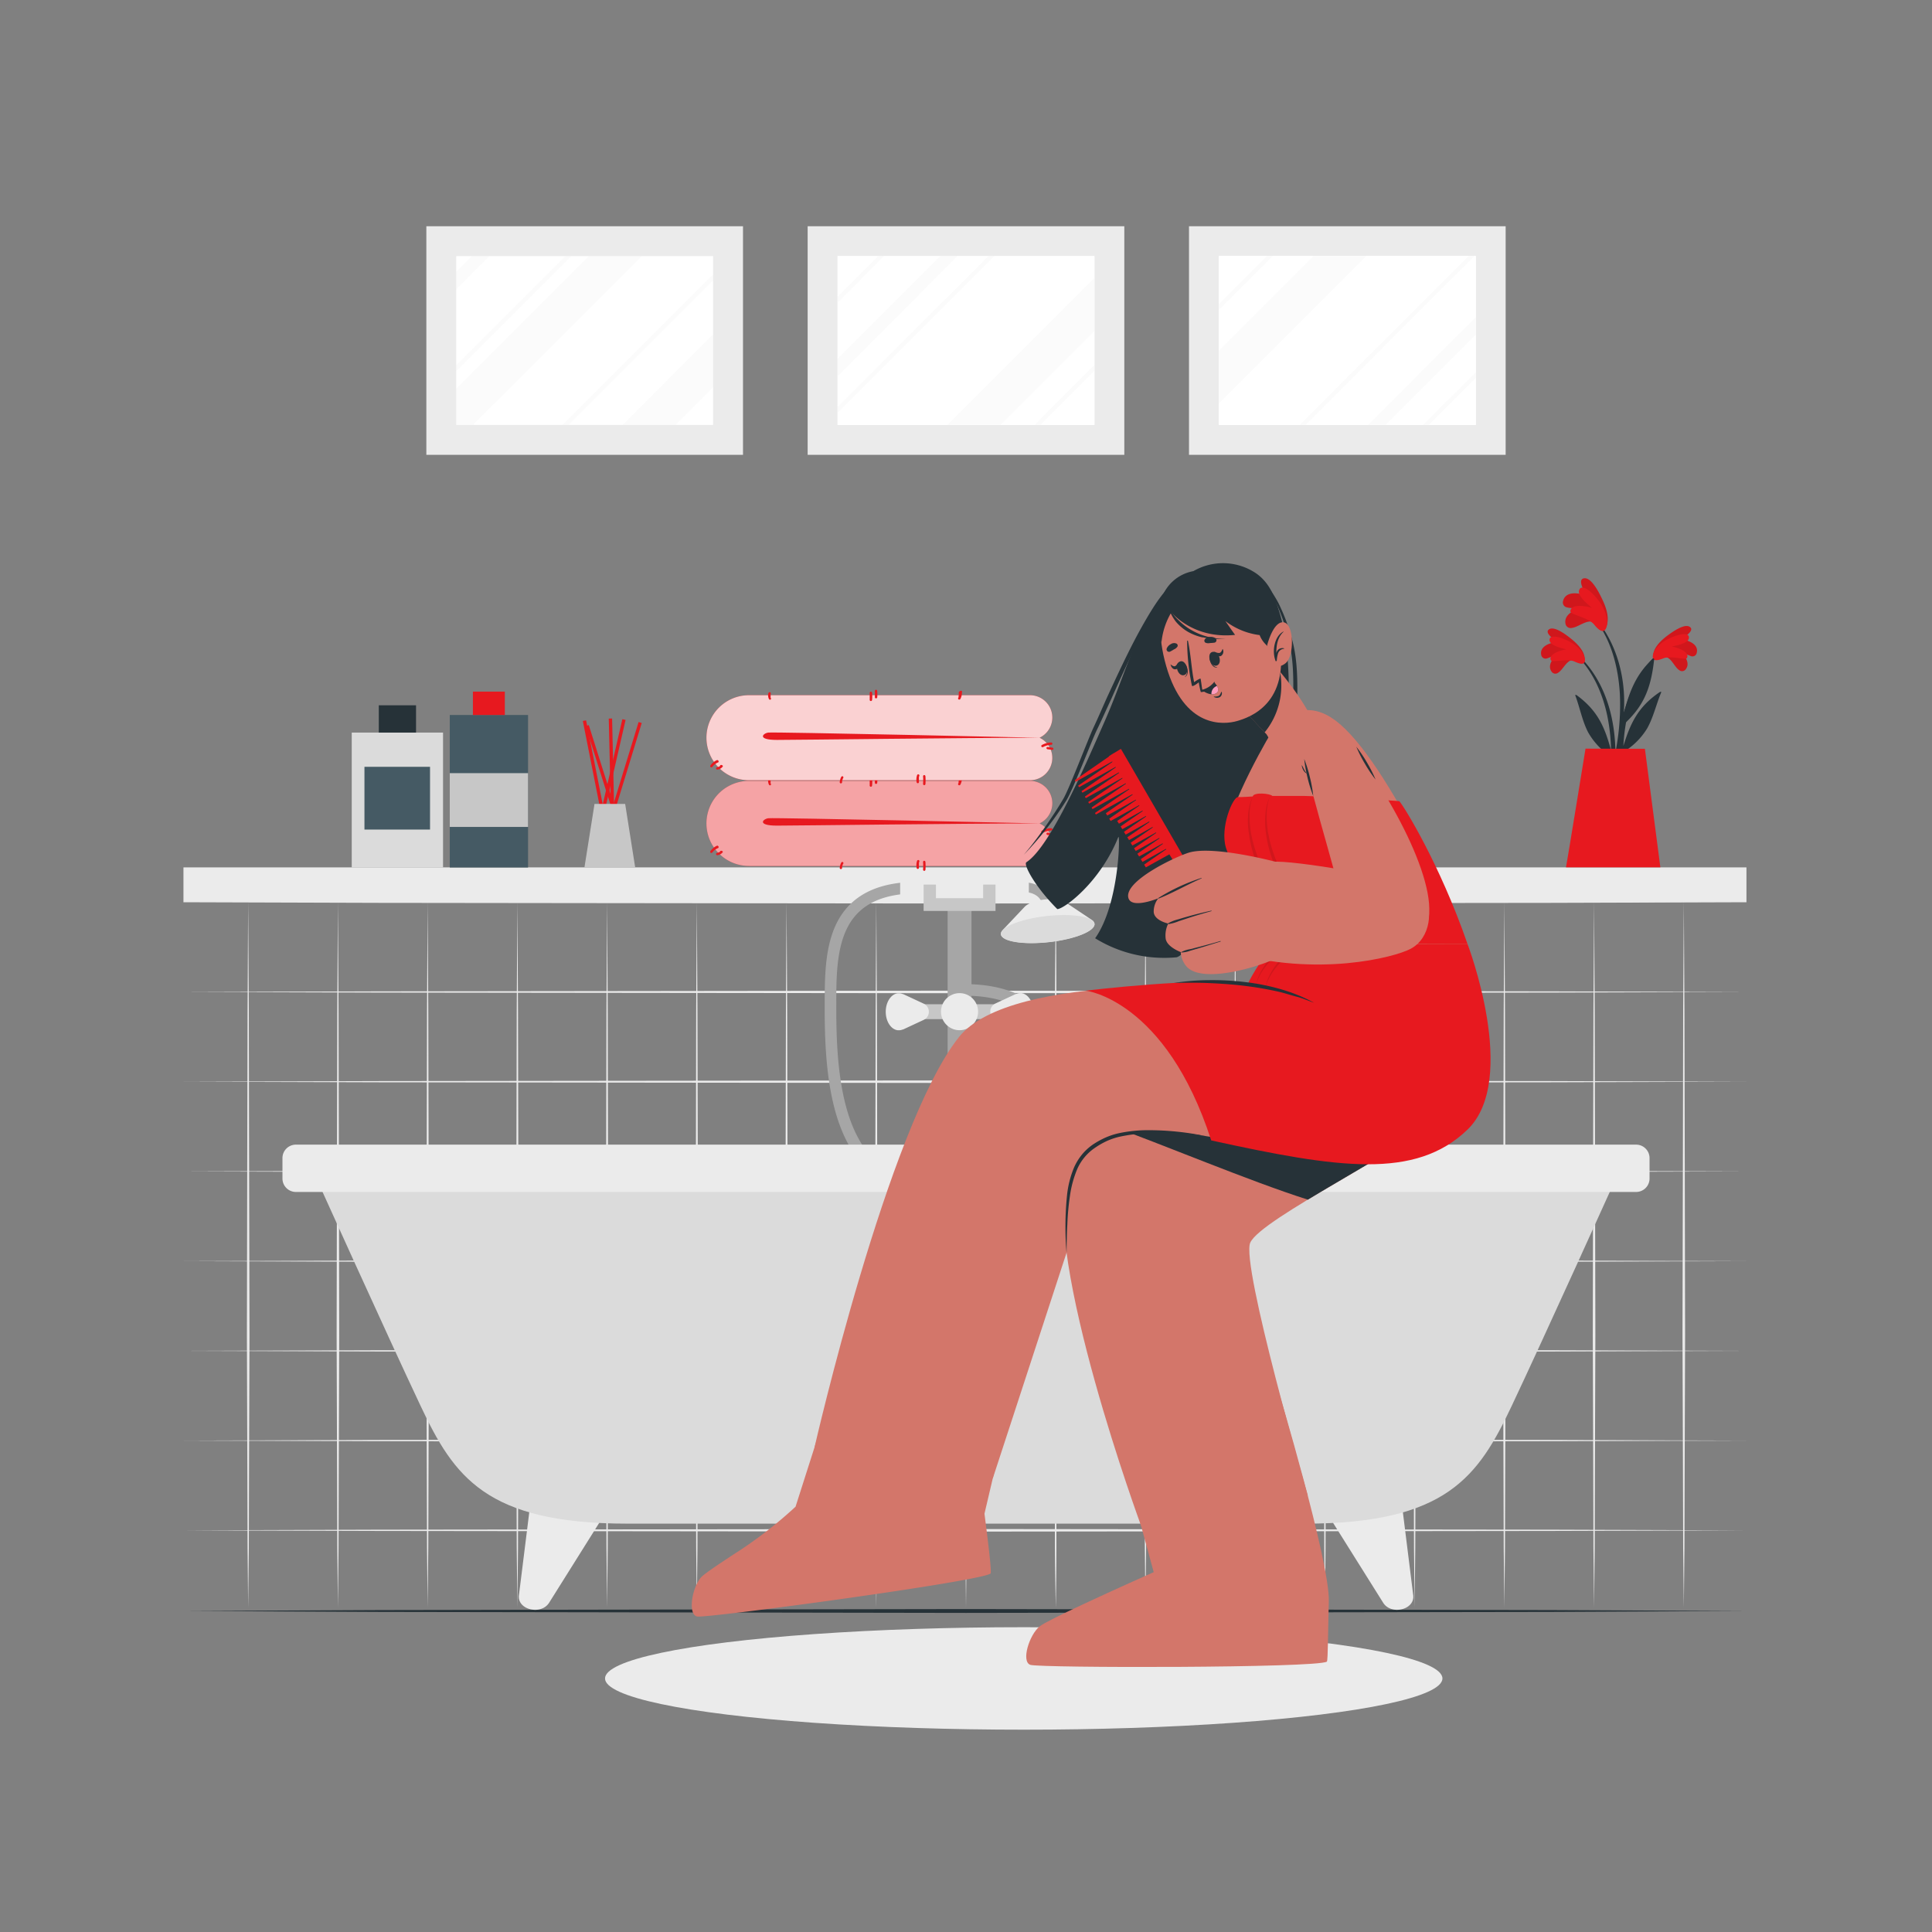 <svg viewBox="0 0 500 500" xmlns="http://www.w3.org/2000/svg"><rect x="0" y="0" width="500" height="500" fill="#808080" stroke="none"/><g id="freepik--background-complete--inject-127"><polygon style="fill:#ebebeb" points="47.48 303.16 98.05 303 148.61 302.94 249.73 302.83 350.86 302.94 401.42 303 451.99 303.16 401.42 303.32 350.86 303.38 249.73 303.5 148.61 303.38 98.05 303.32 47.48 303.16"></polygon><polygon style="fill:#ebebeb" points="47.48 326.38 98.05 326.22 148.61 326.16 249.73 326.05 350.86 326.16 401.42 326.22 451.99 326.38 401.42 326.55 350.86 326.61 249.73 326.72 148.61 326.6 98.05 326.55 47.48 326.38"></polygon><polygon style="fill:#ebebeb" points="47.48 349.6 98.05 349.44 148.61 349.38 249.73 349.27 350.86 349.38 401.42 349.44 451.99 349.6 401.42 349.77 350.86 349.83 249.73 349.94 148.61 349.83 98.05 349.77 47.48 349.6"></polygon><polygon style="fill:#ebebeb" points="47.48 372.82 98.05 372.66 148.61 372.6 249.73 372.49 350.86 372.6 401.42 372.66 451.99 372.82 401.42 372.99 350.86 373.05 249.73 373.16 148.61 373.05 98.05 372.99 47.48 372.82"></polygon><polygon style="fill:#ebebeb" points="47.48 233.5 98.05 233.34 148.61 233.28 249.73 233.16 350.86 233.28 401.42 233.33 451.99 233.5 401.42 233.66 350.86 233.72 249.73 233.83 148.61 233.72 98.05 233.66 47.48 233.5"></polygon><polygon style="fill:#ebebeb" points="47.48 256.72 98.05 256.56 148.61 256.5 249.73 256.38 350.86 256.5 401.42 256.56 451.99 256.72 401.42 256.88 350.86 256.94 249.73 257.05 148.61 256.94 98.05 256.88 47.48 256.72"></polygon><polygon style="fill:#ebebeb" points="47.48 279.94 98.05 279.78 148.61 279.72 249.73 279.61 350.86 279.72 401.42 279.78 451.99 279.94 401.42 280.1 350.86 280.16 249.73 280.27 148.61 280.16 98.05 280.1 47.48 279.94"></polygon><polygon style="fill:#ebebeb" points="47.48 396.05 98.05 395.88 148.61 395.82 249.73 395.71 350.86 395.82 401.42 395.88 451.99 396.05 401.42 396.21 350.86 396.27 249.73 396.38 148.61 396.27 98.05 396.21 47.48 396.05"></polygon><polygon style="fill:#ebebeb" points="203.56 233.16 203.72 261.28 203.78 289.39 203.89 345.62 203.78 378.69 203.72 400.71 203.56 416.03 203.39 400.71 203.34 378.69 203.22 345.62 203.34 289.39 203.4 261.28 203.56 233.16"></polygon><polygon style="fill:#ebebeb" points="180.34 233.16 180.5 261.28 180.56 289.39 180.67 345.62 180.56 378.69 180.5 400.71 180.34 416.03 180.17 400.71 180.11 378.69 180 345.62 180.12 289.39 180.17 261.28 180.34 233.16"></polygon><polygon style="fill:#ebebeb" points="157.12 233.16 157.28 261.28 157.34 289.39 157.45 345.62 157.34 378.69 157.28 400.71 157.12 416.03 156.95 400.71 156.89 378.69 156.78 345.62 156.89 289.39 156.95 261.28 157.12 233.16"></polygon><polygon style="fill:#ebebeb" points="133.9 233.16 134.06 261.28 134.12 289.39 134.23 345.62 134.12 378.69 134.06 400.71 133.9 416.03 133.73 400.71 133.67 378.69 133.56 345.62 133.67 289.39 133.73 261.28 133.9 233.16"></polygon><polygon style="fill:#ebebeb" points="273.22 233.16 273.38 261.28 273.44 289.39 273.56 345.62 273.44 378.69 273.38 400.71 273.22 416.03 273.06 400.71 273 378.69 272.89 345.62 273 289.39 273.06 261.28 273.22 233.16"></polygon><polygon style="fill:#ebebeb" points="250 233.16 250.16 261.28 250.22 289.39 250.34 345.62 250.22 378.69 250.16 400.71 250 416.03 249.84 400.71 249.78 378.69 249.66 345.62 249.78 289.39 249.84 261.28 250 233.16"></polygon><polygon style="fill:#ebebeb" points="226.78 233.16 226.94 261.28 227 289.39 227.11 345.62 227 378.69 226.94 400.71 226.78 416.03 226.62 400.71 226.56 378.69 226.44 345.62 226.56 289.39 226.62 261.28 226.78 233.16"></polygon><polygon style="fill:#ebebeb" points="296.44 233.16 296.61 261.28 296.66 289.39 296.78 345.62 296.67 378.69 296.61 400.71 296.44 416.03 296.28 400.71 296.22 378.69 296.11 345.62 296.22 289.39 296.28 261.28 296.44 233.16"></polygon><polygon style="fill:#ebebeb" points="273.22 233.16 273.38 261.28 273.44 289.39 273.56 345.62 273.44 378.69 273.38 400.71 273.22 416.03 273.06 400.71 273 378.69 272.89 345.62 273 289.39 273.06 261.28 273.22 233.16"></polygon><polygon style="fill:#ebebeb" points="319.66 233.16 319.83 261.28 319.88 289.39 320 345.62 319.89 378.69 319.83 400.71 319.66 416.03 319.5 400.71 319.44 378.69 319.33 345.62 319.44 289.39 319.5 261.28 319.66 233.16"></polygon><polygon style="fill:#ebebeb" points="342.88 233.16 343.05 261.28 343.11 289.39 343.22 345.62 343.11 378.69 343.05 400.71 342.88 416.03 342.72 400.71 342.66 378.69 342.55 345.62 342.66 289.39 342.72 261.28 342.88 233.16"></polygon><polygon style="fill:#ebebeb" points="366.11 233.16 366.27 261.28 366.33 289.39 366.44 345.62 366.33 378.69 366.27 400.71 366.11 416.03 365.94 400.71 365.88 378.69 365.77 345.62 365.88 289.39 365.94 261.28 366.11 233.16"></polygon><polygon style="fill:#ebebeb" points="389.33 233.16 389.49 261.28 389.55 289.39 389.66 345.62 389.55 378.69 389.49 400.71 389.33 416.03 389.16 400.71 389.1 378.69 388.99 345.62 389.1 289.39 389.16 261.28 389.33 233.16"></polygon><polygon style="fill:#ebebeb" points="412.55 233.16 412.71 261.28 412.77 289.39 412.88 345.62 412.77 378.69 412.71 400.71 412.55 416.03 412.38 400.71 412.32 378.69 412.21 345.62 412.32 289.39 412.38 261.28 412.55 233.16"></polygon><polygon style="fill:#ebebeb" points="435.77 233.16 435.93 261.28 435.99 289.39 436.1 345.62 435.99 378.69 435.93 400.71 435.77 416.03 435.6 400.71 435.54 378.69 435.43 345.62 435.55 289.39 435.6 261.28 435.77 233.16"></polygon><polygon style="fill:#ebebeb" points="110.67 233.16 110.84 261.28 110.9 289.39 111.01 345.62 110.9 378.69 110.84 400.71 110.67 416.03 110.51 400.71 110.45 378.69 110.34 345.62 110.45 289.39 110.51 261.28 110.67 233.16"></polygon><polygon style="fill:#ebebeb" points="87.45 233.16 87.62 261.28 87.68 289.39 87.79 345.62 87.68 378.69 87.62 400.71 87.45 416.03 87.29 400.71 87.23 378.69 87.12 345.62 87.23 289.39 87.29 261.28 87.45 233.16"></polygon><polygon style="fill:#ebebeb" points="64.23 233.16 64.4 261.28 64.45 289.39 64.57 345.62 64.46 378.69 64.4 400.71 64.23 416.03 64.07 400.71 64.01 378.69 63.9 345.62 64.01 289.39 64.07 261.28 64.23 233.16"></polygon><rect style="fill:#ebebeb" height="59.16" width="81.95" y="58.55" x="307.71"></rect><rect style="fill:#fff" height="43.69" width="66.48" y="66.28" x="315.44"></rect><rect style="fill:#fff" height="43.69" width="66.48" y="66.28" x="315.44"></rect><rect style="fill:#fff" height="43.69" width="66.49" y="66.28" x="315.44"></rect><g style="opacity:0.2"><polygon style="fill:#ebebeb" points="353.63 66.28 315.44 104.47 315.44 90.75 339.91 66.28 353.63 66.28"></polygon><polygon style="fill:#ebebeb" points="381.93 82.11 381.93 86.63 358.59 109.97 354.06 109.97 381.93 82.11"></polygon><polygon style="fill:#ebebeb" points="329.35 66.28 315.44 80.19 315.44 78.68 327.84 66.28 329.35 66.28"></polygon><polygon style="fill:#ebebeb" points="381.93 96.32 381.93 97.83 369.79 109.97 368.27 109.97 381.93 96.32"></polygon><polygon style="fill:#ebebeb" points="381.56 66.28 337.86 109.97 336.35 109.97 380.05 66.28 381.56 66.28"></polygon></g><rect style="fill:#ebebeb" height="59.16" width="81.95" y="58.55" x="209.02"></rect><rect style="fill:#fff" height="43.69" width="66.48" y="66.28" x="216.76"></rect><rect style="fill:#fff" height="43.69" width="66.49" y="66.28" x="216.76"></rect><g style="opacity:0.2"><polygon style="fill:#ebebeb" points="283.25 71.88 283.25 85.61 258.89 109.97 245.16 109.97 283.25 71.88"></polygon><polygon style="fill:#ebebeb" points="247.83 66.28 216.76 97.36 216.76 92.83 243.32 66.28 247.83 66.28"></polygon><polygon style="fill:#ebebeb" points="228.78 66.28 216.76 78.3 216.76 76.79 227.27 66.28 228.78 66.28"></polygon><polygon style="fill:#ebebeb" points="283.25 94.43 283.25 95.95 269.22 109.97 267.71 109.97 283.25 94.43"></polygon><polygon style="fill:#ebebeb" points="257.31 66.28 216.76 106.83 216.76 105.31 255.8 66.28 257.31 66.28"></polygon></g><rect style="fill:#ebebeb" height="59.16" width="81.95" y="58.55" x="110.34"></rect><rect style="fill:#fff" height="43.69" width="66.48" y="66.28" x="118.07"></rect><g style="opacity:0.2"><polygon style="fill:#ebebeb" points="166.11 66.28 122.41 109.97 118.08 109.97 118.08 100.58 152.38 66.28 166.11 66.28"></polygon><polygon style="fill:#ebebeb" points="184.56 86.53 184.56 100.26 174.85 109.97 161.12 109.97 184.56 86.53"></polygon><polygon style="fill:#ebebeb" points="126.64 66.28 118.08 74.85 118.08 70.33 122.13 66.28 126.64 66.28"></polygon><polygon style="fill:#ebebeb" points="184.56 71 184.56 72.51 147.1 109.97 145.59 109.97 184.56 71"></polygon><polygon style="fill:#ebebeb" points="147.82 66.28 118.08 96.02 118.08 94.51 146.31 66.28 147.82 66.28"></polygon></g></g><g id="freepik--Shadow--inject-127"><ellipse style="fill:#ebebeb" ry="13.26" rx="108.36" cy="434.38" cx="264.94"></ellipse></g><g id="freepik--Shelf--inject-127"><rect style="fill:#ebebeb" height="9.02" width="404.5" y="224.48" x="47.48"></rect></g><g id="freepik--Products--inject-127"><rect style="fill:#E7191F" transform="translate(-36.8 33.95) rotate(-11.19)" height="37.39" width="0.86" y="186.15" x="154.45"></rect><rect style="fill:#E7191F" transform="translate(-78.05 312.42) rotate(-77.07)" height="0.86" width="38.98" y="204.79" x="137.62"></rect><rect style="fill:#E7191F" transform="translate(-83.46 298.35) rotate(-72.97)" height="0.85" width="38.93" y="205.17" x="140.52"></rect><rect style="fill:#E7191F" transform="translate(-54.58 57.02) rotate(-17.53)" height="37.14" width="0.85" y="186.9" x="157.15"></rect><rect style="fill:#E7191F" transform="translate(-4.63 3.67) rotate(-1.31)" height="37.62" width="0.86" y="185.96" x="157.97"></rect><polygon style="fill:#c7c7c7" points="164.39 224.51 151.25 224.51 153.86 208.05 161.79 208.05 164.39 224.51"></polygon><rect style="fill:#dbdbdb" height="34.92" width="23.63" y="189.59" x="91.03"></rect><rect style="fill:#263238" height="7.06" width="9.64" y="182.53" x="98.03"></rect><rect style="fill:#455a64" height="16.24" width="16.97" y="198.45" x="94.32"></rect><rect style="fill:#455a64" height="39.47" width="20.26" y="185.04" x="116.4"></rect><rect style="fill:#E7191F" height="6.05" width="8.26" y="178.99" x="122.39"></rect><rect style="fill:#c7c7c7" height="13.92" width="20.26" y="200.09" x="116.4"></rect></g><g id="freepik--Towels--inject-127"><path style="fill:#E7191F" d="M272.33,218.32a5.77,5.77,0,0,1-5.77,5.78H193.83a11,11,0,0,1,0-22h72.73a5.78,5.78,0,0,1,4.08,9.87,5.7,5.7,0,0,1-1.61,1.13A5.76,5.76,0,0,1,272.33,218.32Z"></path><path style="fill:#fff;opacity:0.6" d="M272.33,218.32a5.77,5.77,0,0,1-5.77,5.78H193.83a11,11,0,0,1,0-22h72.73a5.78,5.78,0,0,1,4.08,9.87,5.7,5.7,0,0,1-1.61,1.13A5.76,5.76,0,0,1,272.33,218.32Z"></path><path style="fill:#E7191F" d="M185.89,219a.3.3,0,0,0-.42-.09,4.11,4.11,0,0,0-1.63,1.38.31.31,0,0,0,.12.42.32.32,0,0,0,.42-.12l0,0,0,0a.86.86,0,0,0,.07-.1l.17-.18a3.61,3.61,0,0,1,.35-.33h0l0,0,.1-.08.21-.14c.14-.08.28-.16.43-.23A.31.31,0,0,0,185.89,219Z"></path><path style="fill:#E7191F" d="M186.78,220.21a.33.33,0,0,0-.42.12l0,.06v0l-.1.11h0l-.06,0-.13.08,0,0h0l0,0-.18.06a3.58,3.58,0,0,1-.35.09.32.32,0,0,0-.21.39.32.32,0,0,0,.38.2,2,2,0,0,0,1.36-.81A.32.32,0,0,0,186.78,220.21Z"></path><path style="fill:#E7191F" d="M199.43,202.74l0,0,0-.07a1,1,0,0,1,0-.16.94.94,0,0,1,0-.16h0a.28.28,0,0,0,0-.09V202h0a.9.9,0,0,1,0-.16,1.09,1.09,0,0,1,.05-.17.31.31,0,0,0-.23-.37.31.31,0,0,0-.37.22,2.12,2.12,0,0,0,.14,1.58.33.33,0,0,0,.43.1A.34.34,0,0,0,199.43,202.74Z"></path><path style="fill:#E7191F" d="M225.7,201.48a.33.33,0,0,0-.32-.3.31.31,0,0,0-.3.31c0,.3,0,.6,0,.9,0,.14,0,.28,0,.43a1.49,1.49,0,0,1,0,.21.57.57,0,0,1,0,.13h0v.07a.32.32,0,0,0,.23.37.31.31,0,0,0,.37-.23A9.29,9.29,0,0,0,225.7,201.48Z"></path><path style="fill:#E7191F" d="M227,200.88a.3.3,0,0,0-.38-.2.31.31,0,0,0-.21.38v.08s0,.06,0,.07l0,.2a2.34,2.34,0,0,1,0,.38,6.77,6.77,0,0,1,0,.78.31.31,0,0,0,.62,0A8.58,8.58,0,0,0,227,200.88Z"></path><path style="fill:#E7191F" d="M237.71,222.58a.31.31,0,0,0-.37.22,3.67,3.67,0,0,0-.11,1.86.31.31,0,0,0,.38.21.33.33,0,0,0,.21-.39l0-.06s0-.07,0-.1,0-.13,0-.19,0-.28,0-.42v-.15l0-.2c0-.14.07-.28.11-.41A.31.31,0,0,0,237.71,222.58Z"></path><path style="fill:#E7191F" d="M239.5,223.07a.32.32,0,0,0-.31-.3.3.3,0,0,0-.3.31,13.49,13.49,0,0,1,0,2,.31.31,0,0,0,.32.3.33.33,0,0,0,.3-.32A13.33,13.33,0,0,0,239.5,223.07Z"></path><path style="fill:#E7191F" d="M218.14,223.11a.32.32,0,0,0-.42.12,3.54,3.54,0,0,0-.4,1.39.3.3,0,0,0,.31.3.31.31,0,0,0,.3-.31v0s0-.05,0-.07,0-.1,0-.15,0-.21.08-.31a.88.88,0,0,1,.05-.15.64.64,0,0,0,0-.07h0v0c0-.09.09-.19.14-.28A.32.32,0,0,0,218.14,223.11Z"></path><path style="fill:#E7191F" d="M248.43,201.08a.31.31,0,0,0-.3.31c0,.12,0,.25,0,.37v.06s0,.06,0,.09,0,.13,0,.2a1.21,1.21,0,0,1-.05.18l0,.09,0,.06,0,.07a.36.36,0,0,1,0,.09l-.09.18a.31.31,0,0,0,.12.42.32.32,0,0,0,.42-.12,3.38,3.38,0,0,0,.41-1.71A.29.29,0,0,0,248.43,201.08Z"></path><path style="fill:#E7191F" d="M272.05,214.33a5.13,5.13,0,0,0-2.42.66.31.31,0,0,0-.1.43.32.32,0,0,0,.42.1,4.49,4.49,0,0,1,2.11-.58.3.3,0,0,0,.3-.31A.31.31,0,0,0,272.05,214.33Z"></path><path style="fill:#E7191F" d="M272.39,215.67l-1.19-.15a.32.32,0,0,0-.23,0,.36.36,0,0,0-.14.18.33.33,0,0,0,.23.38l1.18.15a.31.31,0,0,0,.23,0,.27.27,0,0,0,.14-.19A.31.31,0,0,0,272.39,215.67Z"></path><path style="fill:#E7191F" d="M269,213.1c-19.57,0-62.69.57-67.92.57s-3.69-1.7-2.25-1.91S269,213.1,269,213.1Z"></path><path style="fill:#E7191F" d="M272.33,196.14a5.77,5.77,0,0,1-5.77,5.78H193.83a11,11,0,0,1,0-22h72.73a5.78,5.78,0,0,1,4.08,9.87,5.7,5.7,0,0,1-1.61,1.13A5.76,5.76,0,0,1,272.33,196.14Z"></path><path style="fill:#fff;opacity:0.8" d="M272.33,196.14a5.77,5.77,0,0,1-5.77,5.78H193.83a11,11,0,0,1,0-22h72.73a5.78,5.78,0,0,1,4.08,9.87,5.7,5.7,0,0,1-1.61,1.13A5.76,5.76,0,0,1,272.33,196.14Z"></path><path style="fill:#E7191F" d="M185.89,196.85a.31.31,0,0,0-.42-.1,4.11,4.11,0,0,0-1.63,1.38.31.31,0,0,0,.12.42.32.32,0,0,0,.42-.12l0,0,0,0,.07-.09.17-.19a3.61,3.61,0,0,1,.35-.33h0l0,0,.1-.07.21-.14a3.62,3.62,0,0,1,.43-.24A.3.3,0,0,0,185.89,196.85Z"></path><path style="fill:#E7191F" d="M186.78,198a.32.32,0,0,0-.42.13l0,.06h0l-.1.11h0l-.06.05-.13.07,0,0h0l0,0-.18.06-.35.1a.31.31,0,0,0-.21.38.32.32,0,0,0,.38.2,2,2,0,0,0,1.36-.81A.32.32,0,0,0,186.78,198Z"></path><path style="fill:#E7191F" d="M199.43,180.57s-.06-.1,0,0l0-.08a.75.75,0,0,1,0-.16,1.13,1.13,0,0,1,0-.15h0a.28.28,0,0,0,0-.09v-.25h0a.9.9,0,0,1,0-.16,1.09,1.09,0,0,1,.05-.17.31.31,0,0,0-.23-.37.31.31,0,0,0-.37.22,2.12,2.12,0,0,0,.14,1.58.32.32,0,0,0,.43.1A.33.33,0,0,0,199.43,180.57Z"></path><path style="fill:#E7191F" d="M225.7,179.3a.33.33,0,0,0-.32-.3.31.31,0,0,0-.3.31c0,.3,0,.6,0,.9,0,.14,0,.29,0,.43a1.49,1.49,0,0,1,0,.21.53.53,0,0,1,0,.13h0v.07a.32.32,0,0,0,.23.37.31.31,0,0,0,.37-.22A9.38,9.38,0,0,0,225.7,179.3Z"></path><path style="fill:#E7191F" d="M227,178.7a.31.31,0,0,0-.59.18V179s0,.06,0,.07l0,.2a2.34,2.34,0,0,1,0,.38,6.77,6.77,0,0,1,0,.78.31.31,0,0,0,.62,0A8.64,8.64,0,0,0,227,178.7Z"></path><path style="fill:#E7191F" d="M237.71,200.4a.31.31,0,0,0-.37.22,3.67,3.67,0,0,0-.11,1.86.31.31,0,0,0,.38.21.33.33,0,0,0,.21-.39l0-.06s0-.07,0-.1,0-.13,0-.19,0-.28,0-.42v-.15l0-.2c0-.14.07-.28.11-.41A.31.31,0,0,0,237.71,200.4Z"></path><path style="fill:#E7191F" d="M239.5,200.89a.32.32,0,0,0-.31-.3.3.3,0,0,0-.3.31,13.49,13.49,0,0,1,0,2,.31.31,0,0,0,.32.3.33.33,0,0,0,.3-.32A13.33,13.33,0,0,0,239.5,200.89Z"></path><path style="fill:#E7191F" d="M218.14,200.93a.32.32,0,0,0-.42.12,3.54,3.54,0,0,0-.4,1.39.3.3,0,0,0,.31.3.31.31,0,0,0,.3-.31v0s0,0,0-.07,0-.1,0-.15,0-.21.08-.31a.58.58,0,0,1,.05-.14s0,0,0-.08h0a2.59,2.59,0,0,1,.14-.29A.32.32,0,0,0,218.14,200.93Z"></path><path style="fill:#E7191F" d="M248.43,178.9a.31.31,0,0,0-.3.31c0,.12,0,.25,0,.37v.07s0,0,0,.08,0,.13,0,.2a1.21,1.21,0,0,1-.05.18l0,.09,0,.06,0,.07a.36.36,0,0,1,0,.09l-.09.18a.31.31,0,0,0,.12.42.32.32,0,0,0,.42-.12,3.37,3.37,0,0,0,.41-1.7A.29.29,0,0,0,248.43,178.9Z"></path><path style="fill:#E7191F" d="M272.05,192.15a5.25,5.25,0,0,0-2.42.66.31.31,0,0,0-.1.43.32.32,0,0,0,.42.1,4.49,4.49,0,0,1,2.11-.58.3.3,0,0,0,.3-.31A.31.31,0,0,0,272.05,192.15Z"></path><path style="fill:#E7191F" d="M272.39,193.49l-1.19-.15a.32.32,0,0,0-.23,0,.36.36,0,0,0-.14.18.32.32,0,0,0,.23.38l1.18.15a.31.31,0,0,0,.23,0,.27.27,0,0,0,.14-.19A.31.31,0,0,0,272.39,193.49Z"></path><path style="fill:#E7191F" d="M269,190.93c-19.57,0-62.69.56-67.92.56s-3.69-1.7-2.25-1.9S269,190.93,269,190.93Z"></path></g><g id="freepik--Plant--inject-127"><path style="fill:#263238" d="M408.72,169.79c9,8.84,10.54,22.51,8.64,34.49-.05.27-.47.2-.47-.06,0-2.72.08-5.43.07-8.12l-.14-.36a18.23,18.23,0,0,1-5.86-6.3c-1.51-3-2.1-6.31-3.26-9.41-.1-.3.21-.21.42-.06,5.49,4.05,7.24,8.41,8.82,14.24a48.93,48.93,0,0,0-1-9.07c-1.18-5.53-3.53-11-7.5-15.11A.17.17,0,0,1,408.72,169.79Z"></path><path style="fill:#E7191F" d="M407,170.82c-1.55.05-2.53,2.54-3.74,3.26a1.16,1.16,0,0,1-1.71-.27c-1.2-1.67.45-3.74,2-4.89a17.37,17.37,0,0,1-3.22,1.48,1.13,1.13,0,0,1-1.45-.87c-.52-2.28,2.34-3.3,4.3-3.35-.95-.66-3.68-2.46-2.23-3.34s4.67,1.68,5.72,2.53c1.53,1.24,3.36,3.11,3.43,5C410.2,172.7,408.22,171.3,407,170.82Z"></path><path style="opacity:0.1" d="M407,170.82c-1.55.05-2.53,2.54-3.74,3.26a1.16,1.16,0,0,1-1.71-.27c-1.2-1.67.45-3.74,2-4.89a17.37,17.37,0,0,1-3.22,1.48,1.13,1.13,0,0,1-1.45-.87c-.52-2.28,2.34-3.3,4.3-3.35-.95-.66-3.68-2.46-2.23-3.34s4.67,1.68,5.72,2.53c1.53,1.24,3.36,3.11,3.43,5C410.2,172.7,408.22,171.3,407,170.82Z"></path><path style="fill:#E7191F" d="M407.47,171.2c-2-.9-5.8.4-6.13-.35-.65-1.53,2.4-2.58,4-2.78-1.51-.41-4.42-1.07-4.33-2.53.11-1.78,4.45-.25,6.65,1.44,2.77,2.12,2.76,4.17,2.3,4.58C409.37,172.13,407.8,171.35,407.47,171.2Z"></path><path style="fill:#263238" d="M429.28,168.92c-9.36,8.49-11.4,22.09-9.95,34.13,0,.27.46.22.47,0,.11-2.72.13-5.43.24-8.12l.15-.35a18.19,18.19,0,0,0,6.1-6.08c1.62-2.9,2.34-6.22,3.61-9.27.12-.3-.2-.22-.41-.08-5.65,3.84-7.56,8.13-9.36,13.89a49,49,0,0,1,1.3-9c1.4-5.47,3.95-10.86,8.08-14.81A.17.17,0,0,0,429.28,168.92Z"></path><path style="fill:#E7191F" d="M430.93,170c1.55.11,2.43,2.63,3.61,3.4a1.17,1.17,0,0,0,1.73-.2c1.26-1.63-.31-3.76-1.81-5a17.06,17.06,0,0,0,3.16,1.6,1.11,1.11,0,0,0,1.48-.81c.62-2.26-2.21-3.39-4.17-3.51,1-.62,3.78-2.32,2.36-3.26s-4.73,1.51-5.81,2.31c-1.58,1.19-3.48,3-3.62,4.93C427.68,171.76,429.72,170.44,430.93,170Z"></path><path style="opacity:0.1" d="M430.93,170c1.55.11,2.43,2.63,3.61,3.4a1.17,1.17,0,0,0,1.73-.2c1.26-1.63-.31-3.76-1.81-5a17.06,17.06,0,0,0,3.16,1.6,1.11,1.11,0,0,0,1.48-.81c.62-2.26-2.21-3.39-4.17-3.51,1-.62,3.78-2.32,2.36-3.26s-4.73,1.51-5.81,2.31c-1.58,1.19-3.48,3-3.62,4.93C427.68,171.76,429.72,170.44,430.93,170Z"></path><path style="fill:#E7191F" d="M430.47,170.38c2-.83,5.78.61,6.13-.13.72-1.5-2.29-2.66-3.92-2.93,1.53-.35,4.45-.89,4.42-2.36,0-1.79-4.44-.42-6.7,1.18-2.85,2-2.91,4.07-2.47,4.5C428.54,171.22,430.14,170.51,430.47,170.38Z"></path><path style="fill:#263238" d="M419.71,191.34a92,92,0,0,1-2.91,13.42.33.33,0,0,1-.65-.14c.61-4.13,1.73-8.19,2.35-12.33a62.34,62.34,0,0,0,.72-12.66c-.4-7-2.29-14.38-6.84-19.83-.1-.13.11-.32.22-.2,9.1,10.62,7.65,23.64,7.65,24.8,1.28-4.39,2.61-9.43,7.49-13.91.21-.19.37-.1.34.23-.87,8.15-3.14,12.41-7.87,16.77C420.08,188.78,419.91,190.07,419.71,191.34Z"></path><path style="fill:#E7191F" d="M412.3,161c-1.64-.73-3.9,1.35-5.52,1.5a1.34,1.34,0,0,1-1.64-1.15c-.4-2.34,2.34-3.65,4.53-4.07-1.38-.09-2.73.28-4.08-.08a1.29,1.29,0,0,1-1.07-1.64c.6-2.63,4.08-2.24,6.14-1.3-.65-1.17-2.58-4.41-.63-4.6s4,4.1,4.66,5.51c1,2.06,1.93,4.91,1,7C414.66,164.57,413.3,162.11,412.3,161Z"></path><path style="opacity:0.1" d="M412.3,161c-1.64-.73-3.9,1.35-5.52,1.5a1.34,1.34,0,0,1-1.64-1.15c-.4-2.34,2.34-3.65,4.53-4.07-1.38-.09-2.73.28-4.08-.08a1.29,1.29,0,0,1-1.07-1.64c.6-2.63,4.08-2.24,6.14-1.3-.65-1.17-2.58-4.41-.63-4.6s4,4.1,4.66,5.51c1,2.06,1.93,4.91,1,7C414.66,164.57,413.3,162.11,412.3,161Z"></path><path style="fill:#E7191F" d="M412.57,161.64c-1.6-1.94-6.21-2.51-6.17-3.45.09-1.92,3.78-1.47,5.59-.86-1.37-1.19-4.05-3.33-3.23-4.8,1-1.79,4.75,2,6.18,4.84,1.81,3.6.76,5.72.08,5.91C414.08,163.55,412.84,162,412.57,161.64Z"></path><path style="fill:#E7191F" d="M425.7,193.79l4,30.68H405.28c.5-2.72,5.05-30.72,5.05-30.72Z"></path></g><g id="freepik--Floor--inject-127"><polygon style="fill:#263238" points="451.99 416.92 401.49 417.17 350.99 417.25 250 417.42 149.01 417.25 98.51 417.17 48.01 416.92 98.51 416.68 149.01 416.59 250 416.42 350.99 416.59 401.49 416.68 451.99 416.92"></polygon></g><g id="freepik--Character--inject-127"><path style="fill:#a6a6a6" d="M240.11,308.45c-6.29,0-11.56-2-15.68-5.88-9.78-9.26-11-26.95-11-41.33v-.94c0-9.33,0-19.89,6.71-26.38,4.31-4.16,10.69-6,19.54-5.69a1.5,1.5,0,0,1-.06,3h-.06c-8-.31-13.65,1.29-17.34,4.85-5.81,5.6-5.8,15.49-5.79,24.21v.95c0,13.78,1.15,30.68,10.09,39.15,3.87,3.66,9,5.35,15.16,5,21.2-1.15,31.94-6.87,31.94-17,0-.53,0-1.15,0-1.84.13-5.64.37-16.13-6.1-22.75-4-4.06-10-6.11-17.91-6.11a1.5,1.5,0,0,1,0-3c8.76,0,15.51,2.35,20.06,7,7.35,7.52,7.09,18.84,6.95,24.91,0,.67,0,1.27,0,1.78,0,12-11.7,18.74-34.77,20C241.24,308.43,240.67,308.45,240.11,308.45Z"></path><path style="fill:#a6a6a6" d="M271.37,238.34a1.26,1.26,0,0,1-1.26-1.25c0-3.35-.48-6.35-6.34-6.35a1.25,1.25,0,0,1,0-2.5c8.85,0,8.85,6.43,8.85,8.85A1.25,1.25,0,0,1,271.37,238.34Z"></path><rect style="fill:#ebebeb" height="4.55" width="33.3" y="227.45" x="232.96"></rect><path style="fill:#ebebeb" d="M265.13,234.73l-5.59,5.92-.09.12a1.3,1.3,0,0,0-.42,1,1.08,1.08,0,0,0,.09.29c.72,1.67,6.07,2.45,12.42,1.73s11.37-2.66,11.71-4.44a1.09,1.09,0,0,0,0-.31,1.28,1.28,0,0,0-.64-.92l-.11-.09-6.76-4.53C273.45,232,267,232.71,265.13,234.73Z"></path><path style="fill:#dbdbdb" d="M283.26,239.08c.21,1.87-5,4-11.73,4.75s-12.29-.15-12.5-2,5.05-4,11.74-4.75S283.05,237.21,283.26,239.08Z"></path><rect style="fill:#a6a6a6" height="68.04" width="6.17" y="232.81" x="245.25"></rect><polygon style="fill:#c7c7c7" points="254.44 228.93 254.44 232.45 242.22 232.45 242.22 228.93 239.03 228.93 239.03 232.45 239.03 235.75 242.22 235.75 254.44 235.75 257.64 235.75 257.64 232.45 257.64 228.93 254.44 228.93"></polygon><rect style="fill:#c7c7c7" height="3.85" width="22.46" y="259.9" x="237.11"></rect><circle style="fill:#ebebeb" r="4.8" cy="261.82" cx="248.33"></circle><path style="fill:#ebebeb" d="M239,259.72l-5.26-2.45-.1,0a2.38,2.38,0,0,0-1-.21l-.3,0c-1.74.21-3.11,2.27-3.11,4.79s1.37,4.57,3.11,4.78l.3,0a2.38,2.38,0,0,0,1-.21l.1,0,5.26-2.45A2.32,2.32,0,0,0,239,259.72Z"></path><path style="fill:#ebebeb" d="M257.67,263.93l5.26,2.45.1,0a2.38,2.38,0,0,0,1,.21l.3,0c1.74-.21,3.11-2.27,3.11-4.79s-1.37-4.57-3.11-4.78l-.3,0a2.38,2.38,0,0,0-1,.21l-.1,0-5.26,2.45A2.32,2.32,0,0,0,257.67,263.93Z"></path><path style="fill:#ebebeb" d="M158.86,385.24l-19-4.63a1.3,1.3,0,0,0-1.66.91l-3.9,31.33c-.47,3.76,5.73,5.27,7.83,1.91l17.56-28A1,1,0,0,0,158.86,385.24Z"></path><path style="fill:#ebebeb" d="M365.74,412.85l-3.9-31.33a1.31,1.31,0,0,0-1.67-.91l-19,4.63a1,1,0,0,0-.79,1.51l17.56,28C360,418.12,366.21,416.61,365.74,412.85Z"></path><path style="fill:#dbdbdb" d="M256.81,304.81h-175s18.49,40.94,27.08,59.12,16.84,30.39,53.5,30.39h175.3c36.66,0,44.91-12.22,53.5-30.39s27.08-59.12,27.08-59.12Z"></path><path style="fill:#ebebeb" d="M423.42,296.23H76.58a3.48,3.48,0,0,0-3.48,3.48V305a3.48,3.48,0,0,0,3.48,3.48H423.42A3.48,3.48,0,0,0,426.9,305v-5.26A3.48,3.48,0,0,0,423.42,296.23Z"></path><path style="fill:#263238" d="M323.38,239.74a45.43,45.43,0,0,1-8.85,5.24c4.91-7.9,4.59-26,4-23.42-3.05,12.26-11.1,25.59-14.06,26.19h-.05a34,34,0,0,1-21-4.93.08.08,0,0,1,0,0c6.32-8.91,6.48-27.3,6-26.19-4.76,11.89-14.18,18.69-15.79,18.64h0c-5.83-5.83-8.85-11.58-8-12.13,6.26-4.06,15.3-25.21,20.29-36.54h0c4.94-11.17,7.54-21.84,14.35-31.75,6.24-9.08,18.33-10.56,25.05-5.7C343,161.85,327.27,236.83,323.38,239.74Z"></path><path style="fill:#263238" d="M324.11,148.34a12.14,12.14,0,0,1,3.9,3.34,28.8,28.8,0,0,1,2.82,4.34,49.42,49.42,0,0,1,3.61,9.7c1.81,6.68,1.23,14.14,1.22,21-.19,12.69-6.74,40.55-6.74,40.55l-1.39,5L326,237.18l1.23-5,1.13-5s5.77-25.51,6.16-40.43c.12-6.83.67-14.17-.91-20.81a49.14,49.14,0,0,0-3.26-9.67,27.64,27.64,0,0,0-2.57-4.4,17,17,0,0,0-1.66-1.94A8.3,8.3,0,0,0,324.11,148.34Z"></path><path style="fill:#263238" d="M264.94,221.23c1.94-2.26,3.73-4.64,5.43-7.07s3.34-4.91,4.84-7.46,6.47-15.6,7.73-18.28,2.43-5.42,3.65-8.13c2.5-5.4,5-10.81,7.81-16.07,1.43-2.62,2.9-5.23,4.54-7.72a39.06,39.06,0,0,1,2.68-3.6A10.86,10.86,0,0,1,305,150a11.61,11.61,0,0,0-3.15,3.1,40.21,40.21,0,0,0-2.44,3.71c-1.53,2.53-2.9,5.17-4.22,7.82-2.64,5.32-5.14,10.71-7.55,16.15-1.26,2.7-2.45,5.41-3.76,8.1s-6.3,15.78-7.92,18.29A85.78,85.78,0,0,1,264.94,221.23Z"></path><path style="fill:#d3766a" d="M266.64,430.86c2.44.83,74.09.85,76.75-.83.32-.19.29-8.91.51-15.54.32-10.14-13.26-55.29-13.26-55.29l-44.46,2.17,12.4,45.5s-10.24,4.54-18.69,8.51l0,0c-5.2,2.44-9.73,4.66-10.77,5.48C266.39,423,264.21,430,266.64,430.86Z"></path><path style="fill:#d3766a" d="M372.8,288.59c-8.77,8.73-46.37,26.72-49.23,33-2.52,5.57,14.89,65.46,14.89,65.46l-43,8.23s-25.83-70.07-19.26-91.71c6.1-20.08,74.86-59.36,74.86-59.36h27.6S390.07,271.42,372.8,288.59Z"></path><path style="fill:#263238" d="M285.42,290.6c15.83,5.68,37.57,14.94,53.05,19.87,12.44-7.54,28.89-16.48,34.32-21.88,17.29-17.18,5.85-44.35,5.85-44.35H351S305.74,270.11,285.42,290.6Z"></path><path style="fill:#d3766a" d="M180.43,418.35c2.52.49,73.53-9.11,75.93-11.13.29-.23-.43-6.66-1.58-15.47l12.59-53.64-46.77,5.74-14.71,46.08a112.56,112.56,0,0,1-14.42,11.3l0,0c-4.82,3.12-9,5.93-9.93,6.88C179.12,410.63,177.9,417.86,180.43,418.35Z"></path><path style="fill:#d3766a" d="M210.81,374.52l46.13,8.07L276,324.27c-.57-19.9,2.35-27.12,13.55-30.58,19.06-5.91,65.64,15.9,86.73,1.26,17.13-11.88,3.47-50.72,3.47-50.72H330.24s-6,7.29-7.08,11.56c0,0-61.33-4.73-75.05,12.68C229.72,291.79,210.81,374.52,210.81,374.52Z"></path><path style="fill:#263238" d="M311.94,294c-2.46-.29-4.92-.52-7.38-.64s-4.93-.19-7.38-.08a41.14,41.14,0,0,0-7.28.87,17.58,17.58,0,0,0-3.42,1.13,20.75,20.75,0,0,0-3.14,1.8,12.86,12.86,0,0,0-4.53,5.42,27.83,27.83,0,0,0-1.91,7,66.5,66.5,0,0,0-.67,7.34c-.15,2.47-.17,4.94-.21,7.41a81.09,81.09,0,0,1,.12-14.86,25.47,25.47,0,0,1,1.84-7.28,14.56,14.56,0,0,1,2-3.27,13.85,13.85,0,0,1,2.81-2.6,22,22,0,0,1,3.32-1.84,18.28,18.28,0,0,1,3.61-1.16,36.17,36.17,0,0,1,7.46-.75A73.23,73.23,0,0,1,311.94,294Z"></path><path style="fill:#E7191F" d="M379.77,244.23s13.47,35.18,0,48.13-33.38,10-66.31,2.78C301.69,258.73,281,256.38,281,256.38s30.18-3.64,41.93-1.77c0,0,3.05-6.44,7.34-10.38Z"></path><path style="fill:#263238" d="M303.81,254.39a60.83,60.83,0,0,1,9.25-.73,72,72,0,0,1,9.28.51,57.76,57.76,0,0,1,9.12,1.83,42.63,42.63,0,0,1,8.6,3.5c-1.47-.49-2.87-1.14-4.36-1.52s-2.94-.87-4.43-1.24a86.48,86.48,0,0,0-9-1.58c-3-.38-6.1-.59-9.17-.73-1.54-.07-3.08-.1-4.62-.1S305.36,254.35,303.81,254.39Z"></path><path style="fill:#d3766a" d="M330.24,244.23s30.84.11,49.53,0c0,0-18.58-44.42-33-56.84-6.56-5.64-12.2-4.06-16.64.51-1.1,1.14-12.63,21.44-12.66,28.27,0,7.41,6.24,12.46,6.24,12.46Z"></path><path style="fill:#E7191F" d="M362.14,207.33s-15.53-1.12-24.55-1.34c-1.69,0-8.32,0-8.32,0-.46-.63-4.82-1.05-5.06.13,0,0-3.13.22-3.79.16-1.33-.11-4.74,7.83-3.15,13.11s6.44,9.24,6.44,9.24l6.53,15.59h49.53C372.54,223.43,363.33,208.67,362.14,207.33Z"></path><path style="opacity:0.1" d="M324.21,206.13a14.1,14.1,0,0,0-.83,4.9,25.59,25.59,0,0,0,.46,4.94,36.4,36.4,0,0,0,3.22,9.36,22.1,22.1,0,0,0,1.23,2.12c.11.18.23.34.35.5s.28.34.3.38a.3.3,0,0,0-.27-.05.51.51,0,0,1,.35.1c.1.06.18.25.17.22l0,.07a1.89,1.89,0,0,1,.06.21l.06.32.1.63c.27,1.65.55,3.28.91,4.9a26.09,26.09,0,0,0,3.58,9.13l.23.35-.34.22A27.39,27.39,0,0,0,328.5,249a19.93,19.93,0,0,0-2.11,2.8A15,15,0,0,0,325,255a13,13,0,0,1,1.2-3.35,19.15,19.15,0,0,1,2-3,27.6,27.6,0,0,1,2.46-2.61,26.77,26.77,0,0,1,2.8-2.28l-.11.56a18.34,18.34,0,0,1-2.4-4.52A38.23,38.23,0,0,1,329.4,235a50.48,50.48,0,0,1-.93-5l-.09-.62-.05-.29,0-.1h0a.42.42,0,0,0,.15.18.45.45,0,0,0,.32.08.72.72,0,0,1-.41-.14,3.73,3.73,0,0,1-.5-.58c-.12-.18-.25-.36-.36-.54-.47-.73-.87-1.47-1.26-2.23a32.1,32.1,0,0,1-3-9.67A21.43,21.43,0,0,1,323,211,13.17,13.17,0,0,1,324.21,206.13Z"></path><path style="opacity:0.1" d="M328.65,206.13a14,14,0,0,0-.83,4.91,25.1,25.1,0,0,0,.47,5,33,33,0,0,0,1.3,4.8,34.13,34.13,0,0,0,1.93,4.58,22.18,22.18,0,0,0,1.24,2.12l.35.5.18.22.09.1,0,0h0a.37.37,0,0,0-.15-.06h-.09c-.08,0,0,0,.18,0a.52.52,0,0,1,.26.22l0,.07a.63.63,0,0,1,0,.14V230c0,1.67,0,3.33.15,5,.28,3.27.92,6.65,2.75,9.33l.23.34-.34.23a26.7,26.7,0,0,0-5.3,4.55,15.62,15.62,0,0,0-3.56,6,12,12,0,0,1,1.2-3.36,19.15,19.15,0,0,1,2-3,27.64,27.64,0,0,1,2.47-2.61,26.89,26.89,0,0,1,2.79-2.28l-.1.57a13.89,13.89,0,0,1-2.18-4.68,29.1,29.1,0,0,1-.89-5,43.12,43.12,0,0,1-.17-5.08l0-.62v-.48l0,.06,0,.05a.47.47,0,0,0,.24.21c.23.05.25,0,.17,0l-.11,0a.55.55,0,0,1-.18-.07l0,0-.08-.06-.08-.08-.12-.14-.21-.27L332,228a22.33,22.33,0,0,1-1.26-2.23,31.91,31.91,0,0,1-3.05-9.69,22.14,22.14,0,0,1-.22-5.08A13.08,13.08,0,0,1,328.65,206.13Z"></path><path style="fill:#263238" d="M328.85,226.75a45.9,45.9,0,0,1,6.5.86c1.06.24,2.1.52,3.15.83q.78.23,1.56.42a6.84,6.84,0,0,0,1.68.26,0,0,0,0,1,0,.08,12.34,12.34,0,0,1-1.61,0,11.32,11.32,0,0,1-1.53-.24c-1.08-.23-2.15-.51-3.23-.75-2.17-.49-4.34-1-6.54-1.3C328.73,226.92,328.75,226.74,328.85,226.75Z"></path><path style="fill:#263238" d="M325,228.6a30.66,30.66,0,0,1,4.28-.38,19.27,19.27,0,0,1,2.14.1l1,.11c.38,0,.75.16,1.12.21,0,0,.05.08,0,.07-.36,0-.72,0-1.07,0h-1.07c-.72,0-1.43,0-2.14,0-1.43,0-2.86,0-4.29,0C324.93,228.75,324.93,228.61,325,228.6Z"></path><path style="fill:#d3766a" d="M338.87,184.74c.34,1.09-.58,10-5.08,12.37-1.47.77-6-7.06-6-7.06l-.47-.5-6.54-7,5.91-11.66.9-1.61s1.66,2,3.71,4.6l.29.36.34.41c.31.38.63.77.93,1.16s.47.59.7.91l.72.95A62,62,0,0,1,338.87,184.74Z"></path><path style="fill:#263238" d="M331.28,173.87a19.23,19.23,0,0,1-4,15.68l-6.54-7,5.91-11.66.9-1.61S329.23,171.31,331.28,173.87Z"></path><path style="fill:#d3766a" d="M301.81,172.37c4.65,16.18,14.86,15.23,18.35,14.23,3.17-.92,13.84-4.42,10.89-21s-11.93-19.54-19.29-17.83S297.17,156.18,301.81,172.37Z"></path><path style="fill:#263238" d="M302.83,168.63a11.44,11.44,0,0,0,1-.57,1.93,1.93,0,0,0,.92-.77.6.6,0,0,0-.22-.7,1.48,1.48,0,0,0-1.5.1,2.18,2.18,0,0,0-1.08,1.14A.64.64,0,0,0,302.83,168.63Z"></path><path style="fill:#263238" d="M314.3,166.32a11.11,11.11,0,0,1-1.16.1,1.83,1.83,0,0,1-1.2-.11.61.61,0,0,1-.22-.7,1.48,1.48,0,0,1,1.3-.76,2.15,2.15,0,0,1,1.54.33A.64.64,0,0,1,314.3,166.32Z"></path><path style="fill:#263238" d="M313,170.2s.1,0,.11.07c.28,1.11.79,2.34,1.89,2.42,0,0,.05.06,0,.06C313.73,172.93,313.08,171.3,313,170.2Z"></path><path style="fill:#263238" d="M313.64,168.76c1.74-.64,2.89,2.88,1.29,3.47S312.19,169.3,313.64,168.76Z"></path><path style="fill:#263238" d="M314.4,168.72a2.7,2.7,0,0,0,1.17.27c.44-.1.64-.57.81-1,0-.05.05,0,.07,0a1.36,1.36,0,0,1-.49,1.79,1.39,1.39,0,0,1-1.69-.76C314.2,168.91,314.25,168.68,314.4,168.72Z"></path><path style="fill:#263238" d="M306.86,172s-.07.08-.05.13c.4,1.07.68,2.37-.19,3.06,0,0,0,.08,0,.06C307.8,174.63,307.41,172.91,306.86,172Z"></path><path style="fill:#263238" d="M305.51,171.15c-1.8.45-.75,4,.91,3.58S307,170.76,305.51,171.15Z"></path><path style="fill:#263238" d="M304.84,171.6c-.23.27-.41.69-.74.81s-.78-.16-1.13-.45c0,0-.06,0-.05,0,.18.68.62,1.33,1.31,1.26s.89-.76.85-1.49C305.08,171.65,304.93,171.49,304.84,171.6Z"></path><path style="fill:#263238" d="M316.05,179.1c-.16.34-.29.79-.67,1a2.94,2.94,0,0,1-1.25.16,0,0,0,0,0,0,.08,1.56,1.56,0,0,0,1.59.06,1.22,1.22,0,0,0,.48-1.26C316.16,179,316.07,179.05,316.05,179.1Z"></path><path style="fill:#263238" d="M310.23,176.58s.29,1.71.53,2.48c0,.07.22.05.49,0h0a3.83,3.83,0,0,0,3.12-2.49.08.08,0,0,0-.14-.07,5.77,5.77,0,0,1-3.05,2c-.12-.19-.39-2.93-.52-2.9a6.56,6.56,0,0,0-1.62.95c-.71-3.54-.84-7.15-1.59-10.66,0-.12-.22-.11-.22,0a57.77,57.77,0,0,0,1.23,11.55C308.56,177.89,310,176.81,310.23,176.58Z"></path><path style="fill:#263238" d="M311.41,178.84a4.51,4.51,0,0,0,2.11.84,2,2,0,0,0,1.2-.26c.79-.47.59-1.26.24-1.89a5,5,0,0,0-.68-.91A5.83,5.83,0,0,1,311.41,178.84Z"></path><path style="fill:#ff9cbd" d="M313.52,179.68a2,2,0,0,0,1.2-.26c.79-.47.59-1.26.24-1.89A2.09,2.09,0,0,0,313.52,179.68Z"></path><path style="fill:#263238" d="M331.37,168.73a7,7,0,0,1-5.38-4.37,18.32,18.32,0,0,1-8.87-3.64c.21.3,1.72,2.5,2.52,3.59-10.93,1.13-16.48-5.85-16.48-5.85a18.62,18.62,0,0,0-2.58,7.9s-1.95-6.33.06-11.55a10.68,10.68,0,0,1,8.21-7,15.26,15.26,0,0,1,15.6.17C333.35,153.3,331.37,168.73,331.37,168.73Z"></path><path style="fill:#263238" d="M311.26,164.93a20.15,20.15,0,0,0,5.89.38,0,0,0,0,0,0,0,16.89,16.89,0,0,1-9-2.35,15.77,15.77,0,0,1-3.16-2.46,11.22,11.22,0,0,1-2.55-3.54.08.08,0,1,0-.15.06,13.08,13.08,0,0,0,2,3.84,12,12,0,0,0,3.32,2.75,14,14,0,0,0,3.59,1.35Z"></path><path style="fill:#d3766a" d="M332.79,171.56a3.55,3.55,0,0,1-.65.46,2.44,2.44,0,0,1-.74.31,2.38,2.38,0,0,1-1,0,2.82,2.82,0,0,1-.76-.23,3.19,3.19,0,0,1-.94-.65l-.74-4.54s1.56-6.22,4.25-5.85S335,169.58,332.79,171.56Z"></path><path style="fill:#263238" d="M332.18,163.43s.07,0,0,.07c-1.55,1.44-1.87,3.51-1.87,5.53a1.58,1.58,0,0,1,2-1.24c.06,0,0,.11,0,.12a1.74,1.74,0,0,0-1.58,1.26,8.83,8.83,0,0,0-.3,1.78c0,.2-.35.23-.36,0v-.05C329.19,168.59,329.76,164.63,332.18,163.43Z"></path><path style="fill:#d3766a" d="M336.84,191.19c-.23,6.08,9.86,37.4,9.64,39.6,0,0,15.09,22.19,22.31,9.63,5.14-8.95-8.51-34.58-20.24-48.91C340.71,181.93,337.12,183.79,336.84,191.19Z"></path><path style="fill:#263238" d="M339.87,206a35.57,35.57,0,0,0-.88-4.88,34.57,34.57,0,0,0-1.46-4.7,35.7,35.7,0,0,0,.87,4.89A34.92,34.92,0,0,0,339.87,206Z"></path><path style="fill:#263238" d="M356,201.75a36.76,36.76,0,0,0-2.24-4.43,35,35,0,0,0-2.75-4.07,35.34,35.34,0,0,0,2.24,4.43A35,35,0,0,0,356,201.75Z"></path><path style="fill:#263238" d="M336.89,198a2.42,2.42,0,0,0,.13.66,2.89,2.89,0,0,0,.26.63,2.65,2.65,0,0,0,.41.54,1.2,1.2,0,0,0,.59.35,2.15,2.15,0,0,1-.43-.48c-.12-.18-.24-.36-.34-.54C337.3,198.73,337.12,198.34,336.89,198Z"></path><polygon style="fill:#E7191F" points="278.39 202.32 289.13 196.34 288.26 194.92 278.15 201.92 278.39 202.32"></polygon><polygon style="fill:#E7191F" points="279.26 203.73 290 197.75 289.13 196.34 279.02 203.33 279.26 203.73"></polygon><polygon style="fill:#E7191F" points="280.13 205.15 290.87 199.16 290 197.75 279.89 204.75 280.13 205.15"></polygon><polygon style="fill:#E7191F" points="281 206.56 291.74 200.58 290.87 199.16 280.76 206.16 281 206.56"></polygon><polygon style="fill:#E7191F" points="281.87 207.97 292.61 201.99 291.74 200.58 281.63 207.57 281.87 207.97"></polygon><polygon style="fill:#E7191F" points="282.74 209.39 293.48 203.41 292.61 201.99 282.5 208.99 282.74 209.39"></polygon><polygon style="fill:#E7191F" points="283.61 210.8 294.35 204.82 293.48 203.41 283.37 210.4 283.61 210.8"></polygon><polygon style="fill:#E7191F" points="295.23 206.23 289.37 209.49 286.55 211.06 286.36 210.75 286.19 210.46 288.86 208.61 294.35 204.82 295.23 206.23"></polygon><polygon style="fill:#E7191F" points="296.1 207.65 290.2 210.93 287.43 212.47 287.24 212.16 287.06 211.88 289.69 210.05 295.23 206.23 296.1 207.65"></polygon><polygon style="fill:#E7191F" points="296.96 209.06 295.66 209.78 292.32 211.64 289.58 213.17 289.13 212.46 291.75 210.65 294.87 208.5 296.1 207.65 296.96 209.06"></polygon><polygon style="fill:#E7191F" points="297.83 210.47 296.52 211.19 293.16 213.08 290.45 214.59 290.01 213.88 292.58 212.09 295.73 209.91 296.96 209.06 297.83 210.47"></polygon><polygon style="fill:#E7191F" points="298.7 211.89 297.39 212.61 293.99 214.51 291.32 216 290.88 215.28 293.41 213.53 296.6 211.32 297.83 210.47 298.7 211.89"></polygon><polygon style="fill:#E7191F" points="299.58 213.3 298.27 214.02 294.82 215.95 292.19 217.41 291.75 216.69 294.25 214.97 297.47 212.74 298.7 211.89 299.58 213.3"></polygon><polygon style="fill:#E7191F" points="300.45 214.72 299.14 215.44 295.65 217.38 293.05 218.82 292.62 218.1 295.08 216.41 298.35 214.14 299.58 213.3 300.45 214.72"></polygon><polygon style="fill:#E7191F" points="301.31 216.13 300.01 216.85 296.48 218.81 293.93 220.23 293.49 219.53 295.93 217.84 299.22 215.56 300.45 214.72 301.31 216.13"></polygon><polygon style="fill:#E7191F" points="302.18 217.54 300.88 218.27 297.32 220.25 294.8 221.65 294.35 220.94 296.76 219.27 300.08 216.97 301.31 216.13 302.18 217.54"></polygon><polygon style="fill:#E7191F" points="303.05 218.96 301.75 219.68 298.15 221.68 295.67 223.06 295.23 222.35 297.59 220.71 300.95 218.39 302.18 217.54 303.05 218.96"></polygon><polygon style="fill:#E7191F" points="303.93 220.37 302.63 221.1 298.98 223.12 296.54 224.48 296.1 223.76 298.43 222.15 301.82 219.8 303.05 218.96 303.93 220.37"></polygon><polygon style="fill:#E7191F" points="317.63 245.47 319.42 244.37 290.09 193.8 287 195.7 317.63 245.47"></polygon><path style="fill:#d3766a" d="M329.59,223.05c-3.38.61-16.29,22-11.44,23.37,22.82,6.56,42.71,1.34,46.87-.84,5.44-2.86,5.8-10.54,3.45-13.81C365.05,227,332.93,222.46,329.59,223.05Z"></path><path style="fill:#d3766a" d="M292.05,232.46c.9,2.85,7.74,0,7.74,0a5.51,5.51,0,0,0-1.21,3.55c.15,2.27,3.77,3,3.77,3a6.82,6.82,0,0,0-.67,3.95c.36,2.15,3.9,3.44,3.9,3.44a6.26,6.26,0,0,0,1.6,3.85c4.43,4.57,20.15-.46,24.33-2.84l-1.31-24.36s-15.89-4.24-22.35-2.44C304.27,221.66,290.66,228.1,292.05,232.46Z"></path><path style="fill:#263238" d="M299.82,232.37a50.11,50.11,0,0,1,11.06-5.14.07.07,0,1,1,0,.13c-3.68,1.59-7.29,3.71-11,5.18C299.81,232.59,299.73,232.43,299.82,232.37Z"></path><path style="fill:#263238" d="M302.37,238.91a10.7,10.7,0,0,1,2.59-1c.94-.29,1.88-.57,2.83-.83q2.83-.78,5.73-1.41a.07.07,0,0,1,0,.13c-1.89.52-3.77,1.07-5.64,1.67l-2.79.92a12,12,0,0,1-2.67.77A.14.14,0,0,1,302.37,238.91Z"></path><path style="fill:#263238" d="M305.66,246.42a7.24,7.24,0,0,1,2.38-.78l2.6-.67c1.74-.46,3.47-.92,5.19-1.43a.07.07,0,0,1,.05.13c-1.75.53-3.48,1.09-5.23,1.61l-2.57.75a6.92,6.92,0,0,1-2.4.47S305.63,246.44,305.66,246.42Z"></path></g></svg>